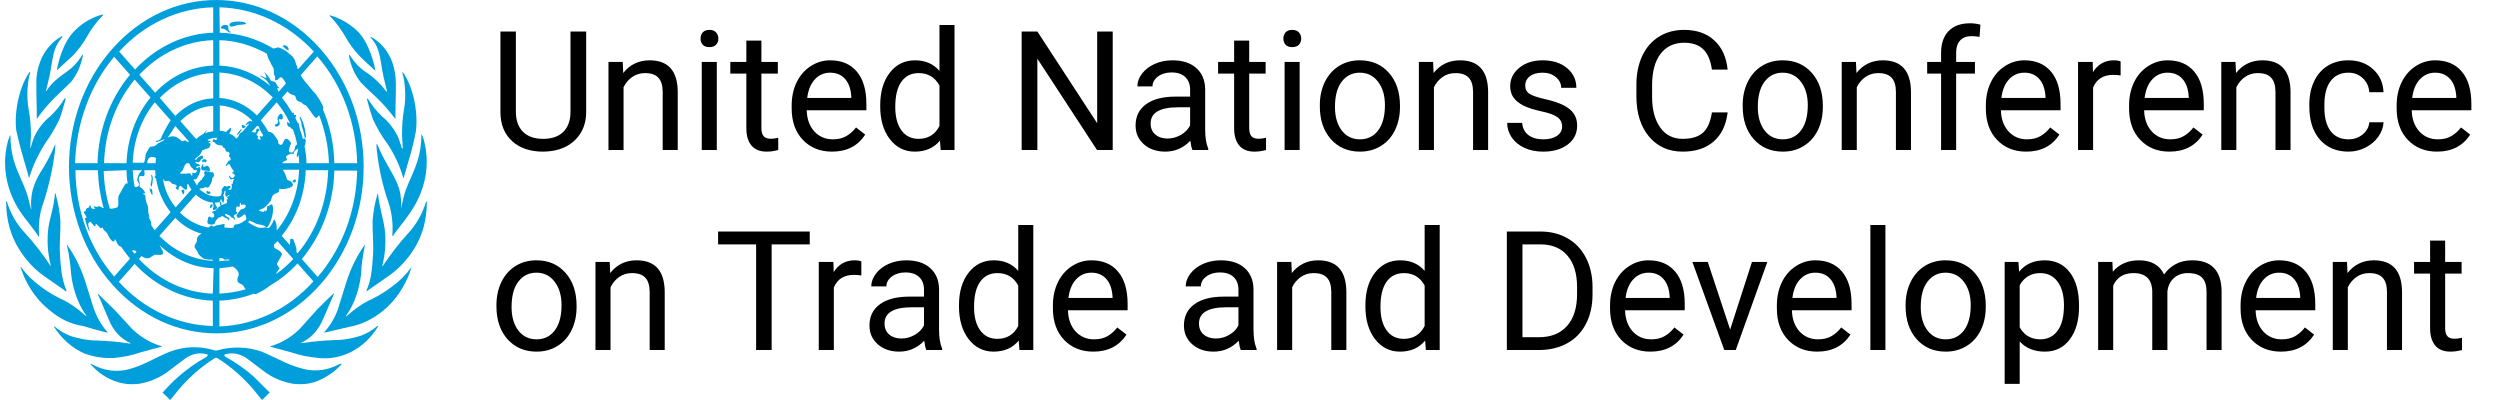 <?xml version="1.0" encoding="UTF-8"?> <svg xmlns="http://www.w3.org/2000/svg" width="150" height="24" viewBox="0 0 150 24" fill="none"> <g clip-path="url(#clip0)"> <path d="M20.361 21.846C19.688 22.214 18.945 22.319 18.202 22.135C17.691 22.004 17.227 21.82 16.763 21.584L15.741 21.111C14.859 20.796 13.907 20.769 13.002 21.032H12.909C12.003 20.743 11.051 20.769 10.169 21.111C9.821 21.242 9.496 21.426 9.147 21.584C8.683 21.82 8.196 22.03 7.708 22.162C6.988 22.345 6.222 22.24 5.549 21.873L5.456 21.82C5.433 21.82 5.433 21.82 5.433 21.846C5.874 22.372 6.454 22.739 7.058 22.923C7.476 23.055 7.917 23.081 8.335 23.028C8.985 22.923 9.612 22.66 10.146 22.24L11.121 21.505C11.492 21.242 11.934 21.137 12.351 21.242C12.584 21.268 12.398 21.4 12.375 21.426C11.794 21.741 11.237 22.135 10.726 22.582C10.378 22.871 9.751 23.553 9.751 23.553L10.216 24L10.726 23.37C11.353 22.634 12.073 22.004 12.862 21.505C12.932 21.452 13.002 21.452 13.071 21.505C13.861 22.004 14.58 22.634 15.207 23.37L15.718 24L16.182 23.553L15.207 22.582C14.696 22.135 14.139 21.741 13.559 21.426C13.512 21.4 13.35 21.268 13.582 21.242C14 21.137 14.441 21.242 14.812 21.505L15.787 22.24C16.322 22.66 16.948 22.923 17.598 23.028C18.016 23.081 18.457 23.055 18.875 22.923C19.479 22.713 20.059 22.345 20.5 21.846C20.5 21.846 20.477 21.82 20.454 21.82L20.361 21.846V21.846ZM22.636 19.561C22.335 19.824 22.01 20.008 21.661 20.139C21.174 20.297 20.64 20.402 20.129 20.402C19.456 20.428 18.806 20.48 18.132 20.585C18.086 20.585 18.063 20.585 18.086 20.559C18.666 20.297 19.131 19.771 19.386 19.141L20.036 17.644C20.036 17.618 20.036 17.618 20.036 17.591C19.99 17.618 19.34 18.248 19.038 18.563L17.947 19.771C17.459 20.244 16.879 20.585 16.252 20.769H16.229L16.205 20.796L17.459 21.137C17.993 21.321 18.55 21.426 19.108 21.479C20.524 21.636 21.893 20.901 22.683 19.587C22.683 19.561 22.66 19.561 22.636 19.561V19.561ZM24.68 16.042C24.355 16.488 23.96 16.882 23.519 17.197C23.147 17.486 22.753 17.723 22.335 17.933C21.801 18.169 21.313 18.511 20.872 18.905L20.779 18.983C20.756 18.983 20.756 18.983 20.756 18.957C20.756 18.931 21.452 18.143 21.661 16.488C21.684 15.884 21.777 15.306 21.893 14.728C21.893 14.702 21.893 14.702 21.893 14.676C21.406 15.359 21.035 16.12 20.779 16.935L20.361 18.274C20.199 18.878 19.897 19.43 19.502 19.876L19.456 19.929V19.955C19.502 19.955 19.549 19.929 19.595 19.929L20.942 19.614C21.684 19.482 22.381 19.141 22.985 18.642C23.611 18.143 24.099 17.46 24.447 16.698C24.54 16.488 24.61 16.278 24.68 16.068C24.726 16.015 24.703 16.015 24.68 16.042V16.042ZM25.562 12.102C25.353 12.811 24.981 13.468 24.494 13.993C23.936 14.597 23.426 15.28 22.961 15.963C22.961 15.989 22.915 15.963 22.938 15.937C23.124 15.227 23.17 14.466 23.078 13.704C22.985 13.074 22.753 12.391 22.683 11.629L22.66 11.603C22.66 11.629 22.636 11.655 22.636 11.682C22.497 12.181 22.404 12.68 22.358 13.205C22.335 13.835 22.427 14.65 22.381 15.28C22.335 16.015 22.288 16.777 21.986 17.434C21.986 17.46 21.986 17.46 21.986 17.486L23.379 16.514C23.96 16.094 24.447 15.569 24.842 14.938C25.353 14.124 25.608 13.179 25.608 12.181C25.608 12.154 25.608 12.102 25.608 12.076C25.585 12.076 25.562 12.102 25.562 12.102" fill="#009EDB"></path> <path d="M24.076 12.522C24.099 12.522 24.099 12.522 24.076 12.522C24.076 12.549 24.076 12.522 24.076 12.522C24.076 12.312 24.076 12.102 24.053 11.892C24.006 11.157 23.611 10.553 23.263 9.922C23.031 9.528 22.822 9.108 22.636 8.661C22.636 8.661 22.613 8.635 22.59 8.635C22.59 8.688 22.59 8.924 22.613 9.055C22.729 10.106 22.962 11.157 23.31 12.155C23.519 12.785 23.588 13.442 23.542 14.098C23.542 14.151 23.542 14.151 23.565 14.177C23.774 13.836 24.192 13.363 24.447 12.995C24.703 12.627 26.096 10.841 25.422 8.373C25.399 8.267 25.353 8.162 25.306 8.057L25.283 8.084C25.283 9.87 24.517 10.631 24.215 11.839C24.145 12.128 24.099 12.339 24.076 12.522ZM24.099 8.845L23.96 8.425L23.867 8.189C23.635 7.716 23.31 7.296 22.915 6.98C22.59 6.665 22.311 6.324 22.079 5.93C22.079 5.93 22.056 5.93 22.033 5.93H22.01C22.033 6.009 22.242 6.797 22.381 7.164C22.613 7.663 22.892 8.162 23.217 8.583L23.287 8.688C23.681 9.292 23.983 9.948 24.192 10.658C24.192 10.684 24.215 10.684 24.215 10.684L24.61 9.318C24.749 8.845 24.865 8.346 24.958 7.847C25.097 6.665 24.772 5.168 24.169 4.328C24.169 4.328 24.145 4.354 24.145 4.38L24.169 4.485L24.215 4.643C24.331 5.273 24.355 5.956 24.238 6.586C24.145 7.085 24.122 7.611 24.122 8.136C24.122 8.215 24.169 8.872 24.169 8.898C24.169 8.924 24.145 8.898 24.122 8.898L24.099 8.845ZM22.242 2.253C22.427 2.463 22.59 2.699 22.683 2.988C22.845 3.435 22.892 4.091 23.008 4.59L23.217 5.457C23.217 5.483 23.194 5.51 23.17 5.483C22.822 5.011 22.404 4.617 21.917 4.301C21.592 4.091 21.336 3.802 21.104 3.487L20.988 3.303C20.988 3.303 20.965 3.277 20.942 3.303C20.942 3.33 20.942 3.356 20.942 3.382C21.058 3.96 21.29 4.511 21.661 4.958C21.963 5.273 22.288 5.562 22.59 5.851C22.985 6.219 23.356 6.665 23.704 7.112C23.704 7.112 23.728 7.138 23.728 7.112V6.692L23.751 5.431V5.011C23.751 4.59 23.681 4.144 23.542 3.75C23.31 3.093 22.869 2.568 22.335 2.253C22.311 2.226 22.265 2.226 22.218 2.2C22.218 2.2 22.218 2.226 22.242 2.253V2.253ZM19.85 1.018C20.175 1.36 20.454 1.754 20.709 2.174C20.942 2.594 21.197 2.962 21.522 3.303C21.731 3.54 22.358 4.091 22.52 4.249C22.497 4.039 22.195 2.542 21.383 1.806C20.918 1.386 20.361 1.071 19.781 0.913C19.781 0.939 19.781 0.939 19.781 0.966L19.85 1.018V1.018ZM6.849 21.479C7.383 21.426 7.94 21.321 8.451 21.137L9.705 20.796H9.728C9.728 20.796 9.728 20.77 9.705 20.77H9.681C9.055 20.586 8.474 20.244 7.963 19.772L6.872 18.59L5.874 17.618V17.67C5.967 17.828 6.315 18.695 6.524 19.168C6.779 19.824 7.244 20.323 7.824 20.586C7.847 20.612 7.824 20.612 7.778 20.612C7.128 20.507 6.454 20.455 5.781 20.428C5.27 20.428 4.736 20.323 4.249 20.166C3.901 20.034 3.575 19.851 3.274 19.588C3.25 19.588 3.25 19.588 3.227 19.588C3.692 20.323 4.342 20.901 5.085 21.216C5.665 21.426 6.245 21.505 6.849 21.479V21.479ZM6.315 19.929C6.361 19.929 6.385 19.956 6.454 19.956V19.929L6.408 19.877C6.013 19.43 5.735 18.879 5.549 18.275L5.131 16.935C4.876 16.121 4.504 15.359 4.017 14.676C4.017 14.703 4.017 14.703 4.017 14.729C4.156 15.307 4.226 15.884 4.272 16.488C4.481 18.117 5.177 18.905 5.177 18.931C5.177 18.957 5.177 18.984 5.154 18.957L5.061 18.879C4.62 18.485 4.133 18.143 3.599 17.907C3.181 17.697 2.786 17.46 2.415 17.171C1.974 16.856 1.579 16.462 1.254 16.016H1.231C1.3 16.226 1.37 16.436 1.463 16.646C1.811 17.408 2.322 18.091 2.949 18.59C3.552 19.115 4.249 19.456 4.992 19.562C5.433 19.693 5.874 19.824 6.315 19.929V19.929ZM2.577 16.515L3.97 17.487C3.97 17.487 3.993 17.46 3.993 17.434C3.692 16.751 3.645 16.016 3.599 15.28C3.552 14.624 3.645 13.836 3.622 13.205C3.575 12.68 3.483 12.155 3.343 11.656C3.343 11.629 3.32 11.603 3.32 11.577L3.297 11.603C3.25 12.365 2.995 13.048 2.902 13.678C2.809 14.414 2.856 15.175 3.041 15.911C3.065 15.937 3.018 15.963 3.018 15.937C2.554 15.228 2.043 14.571 1.486 13.967C0.998 13.442 0.627 12.811 0.418 12.102C0.418 12.102 0.395 12.076 0.372 12.076C0.348 12.076 0.372 12.128 0.372 12.181C0.372 13.153 0.627 14.125 1.138 14.939C1.509 15.543 1.997 16.095 2.577 16.515V16.515ZM2.322 14.203C2.345 14.177 2.345 14.177 2.345 14.125C2.299 13.468 2.368 12.785 2.6 12.181C2.925 11.183 3.158 10.159 3.297 9.082C3.297 8.95 3.32 8.714 3.32 8.661C3.297 8.661 3.297 8.661 3.297 8.688C3.111 9.134 2.902 9.554 2.67 9.948C2.299 10.526 1.927 11.157 1.881 11.892C1.857 12.102 1.857 12.312 1.881 12.522C1.881 12.522 1.881 12.549 1.857 12.549C1.857 12.549 1.857 12.549 1.857 12.522L1.695 11.892C1.37 10.684 0.627 9.922 0.627 8.136L0.604 8.11C0.557 8.215 0.534 8.32 0.488 8.425C-0.186 10.894 1.184 12.68 1.463 13.048C1.741 13.415 2.113 13.862 2.322 14.203ZM1.347 9.292L1.741 10.658C1.741 10.658 1.765 10.658 1.765 10.631C1.974 9.922 2.299 9.266 2.67 8.661L2.74 8.556C3.065 8.11 3.343 7.637 3.575 7.138C3.715 6.77 3.924 5.982 3.947 5.904H3.924C3.901 5.904 3.901 5.904 3.877 5.904C3.645 6.298 3.367 6.639 3.041 6.954C2.647 7.269 2.299 7.69 2.066 8.189C2.043 8.267 1.997 8.346 1.974 8.425L1.834 8.872C1.834 8.872 1.811 8.924 1.811 8.872C1.811 8.819 1.857 8.215 1.857 8.11C1.857 7.585 1.811 7.059 1.718 6.56C1.602 5.904 1.625 5.247 1.741 4.617C1.741 4.564 1.765 4.511 1.788 4.459C1.788 4.433 1.811 4.38 1.811 4.354C1.811 4.328 1.811 4.328 1.788 4.301C1.184 5.142 0.836 6.665 0.975 7.821C1.091 8.32 1.207 8.819 1.347 9.292V9.292ZM2.182 5.457L2.206 6.718V7.112H2.229C2.554 6.639 2.925 6.219 3.32 5.825L4.249 4.932C4.62 4.485 4.852 3.934 4.968 3.356C4.968 3.33 4.968 3.303 4.968 3.277H4.945L4.829 3.461C4.62 3.776 4.342 4.065 4.04 4.275C3.483 4.669 3.111 4.958 2.786 5.457C2.763 5.483 2.74 5.483 2.763 5.431L2.972 4.564C3.088 4.065 3.134 3.408 3.297 2.962C3.39 2.699 3.552 2.437 3.738 2.226C3.738 2.2 3.738 2.2 3.738 2.174C3.692 2.174 3.668 2.2 3.622 2.226C3.041 2.568 2.624 3.119 2.391 3.75C2.252 4.144 2.159 4.564 2.182 5.011V5.457ZM3.413 4.223L4.434 3.277C4.736 2.936 5.015 2.568 5.247 2.148C5.479 1.727 5.781 1.333 6.106 0.992L6.176 0.913C6.176 0.887 6.176 0.887 6.176 0.861C5.595 1.018 5.038 1.307 4.574 1.754C3.715 2.515 3.436 4.012 3.413 4.223V4.223ZM12.746 12.365C12.816 12.26 12.653 12.181 12.607 12.365C12.56 12.549 12.676 12.496 12.746 12.365ZM14.511 7.742C14.441 7.716 14.185 8.057 14.232 8.11C14.348 8.031 14.441 7.9 14.511 7.742ZM14.557 7.69C14.603 7.716 14.766 7.611 14.743 7.585C14.72 7.558 14.511 7.453 14.511 7.506C14.511 7.611 14.534 7.663 14.557 7.69ZM17.691 10.947C17.784 10.92 17.761 10.763 17.691 10.763C17.622 10.763 17.529 10.894 17.552 10.894C17.575 10.894 17.645 10.973 17.691 10.947ZM16.554 7.453C16.484 7.453 16.461 7.532 16.53 7.585C16.6 7.611 16.646 7.585 16.693 7.558C16.739 7.532 16.786 7.479 16.786 7.401C16.786 7.322 16.693 7.217 16.739 7.164C16.786 7.112 16.855 7.191 16.902 7.164C16.948 7.138 16.971 7.085 16.971 7.033C16.971 6.98 16.948 6.823 16.855 6.823C16.763 6.823 16.67 7.033 16.67 7.033C16.646 7.085 16.646 7.164 16.67 7.217C16.693 7.322 16.67 7.453 16.554 7.453" fill="#009EDB"></path> <path d="M18.086 7.479C18.086 7.532 18.202 7.873 18.225 7.952C18.248 8.031 18.272 8.32 18.318 8.294C18.365 8.267 18.365 8.11 18.341 8.031C18.318 7.847 18.272 7.637 18.225 7.479C18.202 7.374 18.04 6.98 17.993 7.007C17.947 7.033 18.063 7.269 18.086 7.374C18.109 7.479 18.063 7.427 18.086 7.479V7.479ZM17.273 3.014C17.343 3.04 17.343 2.883 17.227 2.778C17.111 2.673 16.925 2.725 16.972 2.778C17.064 2.857 17.157 2.962 17.273 3.014ZM13.791 1.885C13.628 1.78 13.768 1.622 13.652 1.517C13.512 1.465 13.373 1.491 13.28 1.596C13.164 1.753 13.419 1.701 13.489 1.753C13.559 1.806 13.791 1.99 13.814 1.964C13.837 1.937 13.814 1.885 13.791 1.885V1.885ZM14.72 1.359C14.511 1.254 13.744 1.254 13.768 1.491C13.791 1.727 14.209 1.491 14.325 1.491C14.441 1.491 14.905 1.465 14.72 1.359V1.359ZM12.607 11.498C12.56 11.472 12.491 11.524 12.467 11.472C12.444 11.419 12.398 11.445 12.398 11.472C12.398 11.498 12.375 11.55 12.421 11.603C12.467 11.655 12.56 11.655 12.607 11.603C12.63 11.577 12.63 11.524 12.607 11.498ZM12.166 9.738C12.235 9.738 12.235 9.686 12.259 9.686C12.282 9.686 12.259 9.738 12.328 9.738C12.398 9.738 12.467 9.554 12.259 9.554C12.096 9.554 12.119 9.738 12.166 9.738ZM12.444 9.948C12.328 9.922 12.351 10.001 12.259 10.001C12.119 10.027 12.235 9.896 12.189 9.843C12.166 9.817 12.096 9.948 12.073 10.027C12.073 10.08 12.073 10.185 12.119 10.211L12.56 10.263C12.653 10.263 12.56 9.975 12.444 9.948V9.948ZM11.005 11.655C11.051 11.655 11.075 11.498 11.051 11.419C11.028 11.34 10.889 11.393 10.889 11.445C10.889 11.498 10.982 11.655 11.005 11.655ZM9.148 11.655C9.148 11.603 9.148 11.393 9.101 11.34C9.055 11.288 9.055 11.367 9.031 11.367C9.008 11.367 9.008 11.261 8.985 11.261C8.962 11.261 8.985 11.419 9.031 11.524C9.078 11.629 9.148 11.787 9.148 11.655ZM9.101 11.183C9.148 11.025 9.171 10.867 9.171 10.71C9.171 10.579 9.101 10.474 9.078 10.474C9.055 10.474 9.078 10.552 9.101 10.684C9.101 10.815 9.055 10.946 9.031 11.078C9.031 11.104 9.078 11.235 9.101 11.183Z" fill="#009EDB"></path> <path d="M6.733 17.066C10.192 20.98 15.764 20.98 19.224 17.066C22.683 13.152 22.683 6.849 19.224 2.935C15.764 -0.978 10.192 -0.978 6.733 2.935C3.274 6.849 3.274 13.179 6.733 17.066ZM4.527 10.211H5.874C5.897 10.999 6.013 11.76 6.222 12.496C6.153 12.47 6.083 12.443 6.013 12.391C5.92 12.338 5.851 12.417 5.828 12.417C5.735 12.417 5.619 12.338 5.619 12.417C5.619 12.496 5.711 12.443 5.711 12.496C5.711 12.548 5.479 12.548 5.456 12.443C5.433 12.338 5.386 12.233 5.363 12.364C5.34 12.496 5.247 12.47 5.201 12.496C5.177 12.522 5.154 12.575 5.154 12.627C5.154 12.68 5.038 12.653 5.038 12.732C5.038 12.811 5.108 12.837 5.131 12.916C5.154 12.995 5.224 13.047 5.177 13.074C5.131 13.1 5.154 13.047 5.108 13.074C5.061 13.1 5.317 13.888 5.363 13.862C5.41 13.835 5.294 13.599 5.294 13.494C5.294 13.389 5.317 13.363 5.386 13.31C5.456 13.258 5.642 13.625 5.711 13.573C5.781 13.52 5.688 13.468 5.758 13.441C5.828 13.415 6.036 13.783 6.106 13.678C6.153 13.599 6.199 13.73 6.199 13.757C6.269 13.888 6.385 13.888 6.454 14.045C6.524 14.203 6.687 14.492 6.803 14.492C6.919 14.492 6.849 14.361 6.895 14.361C6.942 14.361 6.988 14.544 7.058 14.649C7.104 14.728 7.174 14.781 7.267 14.807C7.429 15.043 7.615 15.28 7.801 15.516L6.849 16.593C5.386 14.912 4.551 12.627 4.527 10.211ZM12.212 8.031L12.119 8.083C11.98 8.162 11.864 8.241 11.771 8.346L10.819 7.269C11.376 6.717 12.073 6.376 12.793 6.35V7.873C12.63 7.899 12.467 7.926 12.305 8.004C12.351 7.899 12.444 7.794 12.444 7.794C12.444 7.794 12.282 7.899 12.212 8.031V8.031ZM11.492 10.526C11.492 10.526 11.492 10.552 11.492 10.526C11.492 10.552 11.492 10.578 11.492 10.578C11.492 10.526 11.469 10.5 11.446 10.447C11.423 10.421 11.399 10.395 11.376 10.395C11.353 10.395 11.33 10.395 11.307 10.395H11.26L11.214 10.421H10.889C10.842 10.421 10.819 10.421 10.819 10.395C10.796 10.29 10.935 10.368 11.028 10.053C11.051 10.027 11.051 9.974 11.075 9.948L11.098 9.895L11.121 9.869L11.144 9.843C11.191 9.79 11.237 9.79 11.283 9.79H11.33L11.376 9.843L11.446 10.001C11.469 10.027 11.492 10.027 11.492 10.053C11.539 10.079 11.562 10.106 11.585 10.132L11.608 10.158V10.184C11.632 10.211 11.632 10.211 11.655 10.211H11.678C11.701 10.211 11.701 10.211 11.725 10.211H11.748C11.794 10.184 11.794 10.211 11.817 10.211V10.237C11.817 10.263 11.817 10.263 11.794 10.29C11.794 10.316 11.771 10.316 11.771 10.342C11.748 10.368 11.725 10.395 11.701 10.395C11.655 10.395 11.608 10.368 11.585 10.368C11.562 10.368 11.539 10.368 11.539 10.395V10.526H11.492ZM8.985 13.047C8.915 12.916 8.892 12.732 8.892 12.575C8.892 12.417 8.846 12.259 8.776 12.128C8.753 12.023 8.73 11.918 8.73 11.813C8.73 11.629 8.59 11.681 8.59 11.629C8.59 11.576 8.706 11.629 8.706 11.576C8.706 11.524 8.567 11.314 8.451 11.261C8.335 11.209 8.381 11.13 8.381 11.051C8.381 10.972 8.381 10.894 8.335 10.841C8.312 10.736 8.335 10.552 8.451 10.552C8.497 10.552 8.567 10.605 8.637 10.552C8.706 10.5 8.66 10.342 8.66 10.211H9.31C9.31 10.316 9.333 10.447 9.333 10.552C9.287 10.578 9.264 10.631 9.287 10.657C9.31 10.683 9.333 10.71 9.356 10.683C9.473 11.445 9.774 12.154 10.239 12.732L9.287 13.809C9.217 13.73 9.148 13.625 9.078 13.52C9.078 13.494 9.078 13.468 9.078 13.441C9.078 13.258 8.962 13.152 8.915 12.995L8.985 13.047ZM8.08 11.209C8.01 10.894 7.987 10.552 7.963 10.211H8.521C8.474 10.29 8.358 10.368 8.335 10.447C8.312 10.526 8.172 10.789 8.265 10.894C8.474 11.156 8.219 11.261 8.08 11.209V11.209ZM8.196 15.096L8.08 15.227C8.033 15.175 7.963 15.096 7.917 15.043C8.01 14.991 8.103 15.017 8.196 15.096ZM9.635 8.346C9.612 8.346 9.612 8.372 9.589 8.372C9.519 8.451 9.333 8.425 9.356 8.503C9.38 8.582 9.867 8.32 9.867 8.372C9.867 8.425 9.658 8.503 9.519 8.582C9.38 8.661 9.333 8.792 9.101 8.792C8.985 8.792 8.939 8.897 8.892 8.976C8.822 9.081 8.776 9.186 8.73 9.291C8.73 9.449 8.706 9.607 8.637 9.764H7.963C8.01 8.425 8.474 7.138 9.287 6.14L10.239 7.216C10.007 7.584 9.798 7.952 9.635 8.346V8.346ZM10.517 7.558L11.353 8.503C11.33 8.503 11.307 8.503 11.26 8.503C11.167 8.503 11.167 8.425 11.098 8.425C10.958 8.451 10.935 8.503 10.912 8.477C10.819 8.372 10.703 8.293 10.564 8.214C10.401 8.162 10.239 8.162 10.099 8.241C10.076 8.241 10.076 8.267 10.053 8.267C10.216 8.031 10.378 7.794 10.517 7.558ZM9.356 9.475C9.356 9.58 9.333 9.685 9.333 9.79H8.846C8.822 9.712 8.846 9.633 8.892 9.554C8.939 9.449 9.055 9.396 9.171 9.423C9.217 9.423 9.287 9.449 9.356 9.475V9.475ZM9.774 10.71L9.821 10.789C9.867 10.841 9.914 10.894 9.96 10.867C10.007 10.841 10.123 10.867 10.146 10.867C10.216 10.894 10.262 10.946 10.308 10.999C10.355 11.077 10.448 11.025 10.517 11.077C10.587 11.13 10.657 11.182 10.564 11.235C10.471 11.288 10.657 11.393 10.68 11.393C10.703 11.393 10.726 11.34 10.726 11.261C10.726 11.235 10.773 11.13 10.842 11.156C10.912 11.182 11.121 11.471 11.191 11.366C11.26 11.261 11.214 11.13 11.237 11.077C11.237 11.051 11.26 11.025 11.283 11.025C11.353 11.156 11.399 11.261 11.492 11.366L10.54 12.443C10.146 11.97 9.867 11.366 9.774 10.71V10.71ZM10.517 6.954L9.589 5.877C10.471 4.958 11.608 4.432 12.793 4.38V5.903C11.957 5.929 11.167 6.297 10.517 6.954V6.954ZM9.31 5.562L8.358 4.485C9.565 3.198 11.144 2.462 12.793 2.41V3.933C11.492 3.986 10.239 4.564 9.31 5.562V5.562ZM9.031 5.851C8.149 6.928 7.638 8.32 7.592 9.79H6.245C6.292 7.926 6.942 6.14 8.08 4.774L9.031 5.851ZM7.592 10.211C7.592 10.5 7.615 10.762 7.662 11.051C7.638 11.051 7.638 10.972 7.569 10.999C7.499 11.025 7.244 11.524 7.128 11.734C7.035 11.918 7.174 12.312 7.035 12.443C6.895 12.496 6.756 12.522 6.617 12.522H6.594C6.361 11.787 6.245 11.025 6.222 10.263L7.592 10.211ZM12.769 19.561C10.657 19.509 8.637 18.563 7.128 16.908L8.08 15.832C9.356 17.197 11.028 17.985 12.769 18.038V19.561ZM12.769 17.617C11.121 17.565 9.542 16.829 8.335 15.543L8.497 15.359C8.521 15.385 8.567 15.411 8.614 15.438C8.706 15.49 8.822 15.516 8.939 15.49C9.031 15.464 9.217 15.28 9.333 15.28C9.449 15.28 9.635 15.332 9.751 15.254C9.867 15.175 9.681 14.912 9.612 14.781C9.589 14.755 9.589 14.728 9.565 14.702C10.471 15.569 11.632 16.068 12.816 16.094L12.769 17.617ZM12.769 15.648C11.585 15.595 10.448 15.07 9.565 14.15L10.517 13.074C10.958 13.52 11.492 13.862 12.096 14.019C11.887 14.124 11.794 14.282 11.817 14.413C11.841 14.544 11.678 14.623 11.678 14.781C11.678 14.938 11.864 15.043 11.887 15.201C11.91 15.28 12.073 15.411 12.212 15.516C12.398 15.569 12.584 15.595 12.746 15.569L12.769 15.648ZM12.723 13.546C12.653 13.494 12.607 13.599 12.514 13.651C11.864 13.546 11.283 13.231 10.796 12.758L11.748 11.681C12.05 11.944 12.398 12.128 12.769 12.154C12.769 12.207 12.816 12.259 12.816 12.364C12.816 12.47 12.746 12.522 12.769 12.575C12.793 12.627 13.002 12.575 13.025 12.496C13.048 12.417 12.955 12.364 12.932 12.286C12.909 12.233 12.909 12.207 12.885 12.154H12.955C13.025 12.154 13.094 12.154 13.164 12.128C13.187 12.128 13.21 12.102 13.21 12.075C13.21 12.049 13.234 12.023 13.234 11.997C13.234 11.97 13.257 11.97 13.257 11.944L13.28 11.97C13.303 12.023 13.35 12.181 13.396 12.154C13.443 12.128 13.466 11.892 13.443 11.839C13.396 11.76 13.396 11.681 13.443 11.603C13.443 11.576 13.466 11.419 13.512 11.445C13.559 11.471 13.512 11.603 13.512 11.655C13.512 11.734 13.559 11.839 13.628 11.787C13.675 11.76 13.721 11.681 13.768 11.708C13.814 11.734 13.652 11.787 13.628 11.839C13.605 11.892 13.698 11.918 13.675 11.944C13.652 11.97 13.628 11.944 13.605 11.97C13.582 11.997 13.652 12.154 13.605 12.181C13.559 12.207 13.396 12.259 13.35 12.286C13.303 12.312 13.257 12.259 13.28 12.233C13.303 12.207 13.28 12.102 13.234 12.102C13.187 12.102 13.187 12.128 13.187 12.181C13.187 12.233 13.234 12.312 13.234 12.338C13.234 12.364 13.164 12.391 13.118 12.417C13.071 12.496 13.002 12.575 12.932 12.627C12.862 12.68 12.723 12.68 12.723 12.732C12.723 12.785 12.793 12.785 12.816 12.811C12.862 12.89 12.885 12.995 12.793 13.047C12.7 13.1 12.584 12.969 12.537 12.995C12.491 13.021 12.467 13.152 12.444 13.31C12.421 13.468 12.7 13.52 12.839 13.441C12.932 13.389 12.909 13.231 13.002 13.179C13.094 13.126 13.071 13.021 13.164 13.047C13.257 13.074 13.234 12.969 13.326 12.969C13.419 12.969 13.419 13.047 13.536 13.074C13.721 13.126 13.721 13.284 13.744 13.205C13.768 13.126 13.791 13.074 13.652 13.021C13.512 12.969 13.443 12.785 13.559 12.837C13.698 12.916 13.814 12.916 13.837 12.995C13.861 13.074 14 13.047 14.023 13.126C14.046 13.258 14.139 13.126 14.069 13.047C14 12.969 14.023 12.942 14.069 12.89C14.116 12.837 14.139 12.916 14.209 12.811C14.278 12.706 14.185 12.732 14.162 12.68C14.139 12.627 14.162 12.338 14.255 12.391C14.348 12.443 14.441 12.364 14.395 12.338C14.348 12.312 14.418 12.154 14.441 12.154C14.464 12.154 14.441 12.259 14.464 12.286C14.487 12.312 14.72 12.207 14.743 12.338C14.766 12.47 14.58 12.548 14.534 12.548C14.441 12.548 14.371 12.653 14.302 12.758C14.232 12.864 14.162 12.89 14.209 12.995C14.255 13.1 14.348 13.074 14.441 13.021C14.534 12.969 14.603 12.89 14.65 12.864C14.743 12.811 14.812 13.126 14.766 13.179C14.72 13.231 14.627 13.258 14.58 13.31C14.441 13.389 14.302 13.468 14.139 13.468C14.046 13.494 14.046 13.52 14.023 13.625C14 13.73 13.582 13.651 13.489 13.651C13.396 13.651 13.559 13.415 13.419 13.441C13.28 13.468 13.141 13.494 13.002 13.52C12.978 13.52 12.839 13.651 12.723 13.546V13.546ZM13.953 15.989C14.069 16.042 14.185 16.147 14.255 16.252C14.325 16.383 14.348 16.436 14.302 16.567C14.185 16.803 14.232 16.961 14.464 17.04C14.603 17.092 14.65 17.25 14.743 17.355C14.232 17.512 13.698 17.591 13.164 17.617V16.094C13.419 16.068 13.698 16.042 13.953 15.989V15.989ZM13.164 15.674V15.49C13.466 15.438 13.396 15.648 13.605 15.569C13.675 15.543 13.744 15.569 13.791 15.621C13.582 15.621 13.373 15.648 13.164 15.674V15.674ZM13.164 19.587V18.038C13.861 18.012 14.557 17.88 15.23 17.617C15.254 17.644 15.277 17.644 15.3 17.644C15.393 17.644 15.486 17.591 15.555 17.539C15.787 17.434 15.996 17.302 16.182 17.145C16.786 16.803 17.366 16.331 17.854 15.805L18.806 16.882C17.297 18.563 15.277 19.509 13.164 19.587V19.587ZM16.925 5.851L17.25 5.483C17.343 5.588 17.436 5.667 17.575 5.693C17.691 5.719 17.738 5.772 17.761 5.903C17.784 6.034 17.9 6.087 18.016 6.113C18.132 6.14 18.202 6.297 18.295 6.297C18.388 6.297 18.69 6.77 18.806 6.928C18.875 7.006 18.968 7.138 19.038 7.033C19.108 6.928 19.108 6.954 19.154 6.928C19.502 7.821 19.711 8.819 19.734 9.79H18.388C18.388 9.449 18.341 9.108 18.272 8.766C18.318 8.661 18.341 8.556 18.341 8.425C18.341 8.32 18.248 8.267 18.179 8.346C18.132 8.136 18.063 7.952 17.993 7.768C17.97 7.663 17.947 7.532 17.923 7.427C17.923 7.4 17.877 7.374 17.831 7.321C17.784 7.216 17.761 7.138 17.715 7.059C17.784 7.006 17.807 6.875 17.715 6.901C17.575 6.928 17.668 6.822 17.622 6.77C17.575 6.717 17.575 6.77 17.552 6.796C17.366 6.481 17.18 6.192 16.948 5.903C16.948 5.903 16.948 5.903 16.948 5.877C16.902 5.877 16.902 5.851 16.925 5.851V5.851ZM17.738 14.755C17.691 14.649 17.668 14.518 17.622 14.413C17.598 14.308 17.413 14.308 17.413 14.361C17.413 14.466 17.413 14.571 17.389 14.676V14.702L16.902 14.15C17.784 13.074 18.295 11.681 18.341 10.211H19.688C19.642 12.075 18.991 13.862 17.854 15.201L17.784 15.122C17.807 15.017 17.784 14.886 17.738 14.755V14.755ZM16.623 15.805C16.693 15.674 16.832 15.438 16.902 15.306C16.971 15.175 16.716 14.991 16.577 14.938C16.438 14.886 16.438 14.807 16.438 14.676C16.507 14.623 16.577 14.544 16.646 14.466L17.598 15.543C17.273 15.884 16.948 16.173 16.577 16.436C16.554 16.383 16.716 16.199 16.763 16.12C16.809 16.042 16.577 15.937 16.623 15.805ZM17.204 9.528C17.088 9.344 17.25 9.318 17.413 9.239C17.506 9.186 17.622 9.265 17.622 9.213C17.622 9.16 17.668 9.055 17.715 9.029C17.761 9.002 17.831 8.95 17.854 8.897C17.854 8.95 17.877 9.002 17.877 9.055C17.831 9.16 17.807 9.239 17.807 9.344C17.807 9.423 17.807 9.528 17.877 9.344C17.877 9.318 17.9 9.318 17.9 9.291C17.947 9.475 17.947 9.633 17.947 9.79H16.948C16.948 9.79 16.948 9.79 16.948 9.764C17.018 9.633 17.273 9.659 17.204 9.528V9.528ZM17.389 7.374C17.389 7.374 17.389 7.4 17.366 7.4C17.343 7.427 17.227 7.216 17.227 7.374C17.227 7.532 17.273 7.584 17.366 7.61C17.459 7.637 17.413 7.689 17.482 7.715C17.506 7.715 17.552 7.742 17.575 7.768C17.691 8.057 17.761 8.346 17.831 8.661C17.784 8.687 17.761 8.714 17.738 8.74C17.691 8.792 17.715 8.897 17.668 8.976C17.598 9.108 17.575 9.186 17.389 9.134C17.273 9.081 17.366 8.924 17.389 8.792C17.413 8.661 17.459 8.687 17.459 8.608C17.459 8.53 17.227 8.241 17.111 8.346C16.995 8.451 17.018 8.556 16.925 8.661C16.879 8.714 16.832 8.714 16.763 8.661C16.693 8.608 16.67 8.556 16.693 8.503C16.716 8.451 16.53 8.214 16.461 8.109C16.368 7.978 16.229 7.899 16.089 7.899C15.973 7.663 15.811 7.427 15.648 7.216L16.6 6.14C16.925 6.534 17.18 6.928 17.389 7.374V7.374ZM15.787 8.109L15.741 8.188C15.718 8.241 15.602 8.136 15.579 8.162C15.555 8.188 15.741 8.451 15.555 8.372C15.37 8.293 15.486 8.293 15.486 8.214C15.486 8.136 15.323 8.083 15.416 8.031C15.509 7.978 15.416 7.899 15.509 7.873C15.602 7.847 15.579 7.742 15.463 7.715C15.346 7.689 15.37 8.004 15.3 7.952C15.23 7.926 15.161 7.926 15.091 7.926L15.416 7.558C15.463 7.584 15.486 7.584 15.532 7.584C15.579 7.794 15.695 7.952 15.787 8.109V8.109ZM15.416 13.441C15.555 13.468 15.718 13.494 15.857 13.546C15.95 13.599 16.02 13.704 16.089 13.573C16.229 13.336 16.322 13.074 16.368 12.785C16.414 12.391 16.345 12.259 16.298 12.259C16.252 12.259 16.159 12.364 16.066 12.364C16.02 12.364 16.02 12.47 16.02 12.548C16.02 12.627 15.927 12.706 15.904 12.653C15.88 12.601 15.834 12.627 15.857 12.68C15.88 12.732 15.671 12.706 15.579 12.653C15.439 12.575 15.741 12.575 15.88 12.443C15.996 12.338 16.113 12.207 16.229 12.075C16.298 11.944 16.298 11.787 16.414 11.681C16.53 11.576 16.716 11.603 16.739 11.445C16.763 11.288 16.786 11.314 16.855 11.34C16.925 11.366 17.575 11.314 17.575 11.077C17.575 10.972 17.436 10.841 17.297 10.815C17.204 10.815 17.18 10.605 17.134 10.5C17.088 10.395 17.041 10.29 16.971 10.184H17.947C17.9 11.524 17.436 12.811 16.623 13.809L16.6 13.783V13.678C16.623 13.468 16.484 13.126 16.438 13.179C16.391 13.231 16.438 13.231 16.298 13.468C16.252 13.546 16.182 13.678 16.089 13.678C15.996 13.678 15.996 13.625 15.857 13.651C15.741 13.678 15.602 13.678 15.486 13.651C15.277 13.573 15.068 13.468 14.859 13.31C14.882 13.284 14.952 13.336 14.952 13.258C14.952 13.179 15.323 13.415 15.416 13.441V13.441ZM19.061 16.619L18.109 15.543C19.316 14.098 20.013 12.207 20.059 10.237H21.429C21.383 12.627 20.547 14.886 19.061 16.619ZM21.429 9.79H20.059C20.036 8.661 19.804 7.558 19.363 6.534L19.386 6.507C19.479 6.402 18.945 5.614 18.852 5.535C18.759 5.457 18.666 5.325 18.55 5.194C18.365 4.984 18.179 4.747 18.04 4.511L19.038 3.382C20.547 5.115 21.383 7.4 21.429 9.79ZM13.164 0.44C15.277 0.492 17.297 1.438 18.829 3.093L17.9 4.143C17.854 4.117 17.807 4.091 17.831 4.038C17.877 3.96 17.761 3.96 17.738 3.749C17.691 3.539 17.552 3.355 17.389 3.25C17.273 3.172 17.204 3.066 17.088 3.014C16.971 2.961 16.739 2.804 16.623 2.856C16.554 2.883 16.461 2.909 16.391 2.909C15.393 2.305 14.302 1.99 13.187 1.963L13.164 0.44ZM13.164 2.41C14.162 2.436 15.114 2.725 16.02 3.224C16.043 3.382 16.113 3.566 16.205 3.697C16.252 3.828 16.322 3.933 16.391 4.065C16.461 4.143 16.414 4.301 16.438 4.432C16.438 4.485 16.484 4.537 16.507 4.59C16.507 4.669 16.507 4.721 16.507 4.8C16.507 4.826 16.6 4.826 16.67 4.774C16.739 4.721 16.786 4.616 16.879 4.642C16.971 4.669 17.088 4.879 17.157 5.01L16.716 5.509C16.67 5.404 16.623 5.273 16.646 5.273C16.67 5.273 16.716 5.299 16.739 5.299C16.832 5.299 16.67 5.22 16.67 5.194C16.6 5.115 16.6 5.01 16.507 4.931C16.414 4.853 16.275 4.905 16.229 4.8C16.136 4.616 16.02 4.459 15.857 4.327C15.834 4.327 16.043 4.616 15.973 4.669C15.904 4.721 15.648 4.485 15.625 4.537C15.602 4.59 15.904 4.721 15.996 4.826C16.043 4.879 16.136 5.036 16.229 5.168C15.346 4.406 14.278 3.986 13.164 3.933V2.41ZM13.164 4.353C14.348 4.406 15.486 4.931 16.368 5.851L15.416 6.928C14.789 6.297 14 5.929 13.164 5.877V4.353ZM13.164 6.323C13.907 6.376 14.603 6.691 15.137 7.243L15.091 7.295L15.045 7.269C14.928 7.216 14.696 7.479 14.743 7.505C14.789 7.532 14.882 7.4 14.928 7.427H14.952L14.557 7.899C14.441 7.952 14.325 8.057 14.325 8.136C14.325 8.136 14.325 8.136 14.325 8.162L14.185 8.32L14.116 8.241C14 8.136 13.884 8.057 13.744 8.004C13.814 7.952 13.837 7.873 13.861 7.768C13.861 7.61 13.814 7.663 13.744 7.742C13.675 7.821 13.605 7.847 13.559 7.926C13.443 7.873 13.303 7.847 13.187 7.847V6.323H13.164ZM13.002 8.267C13.025 8.32 13.002 8.372 12.978 8.398C12.932 8.451 12.793 8.267 12.769 8.425C12.723 8.582 12.862 8.503 12.862 8.53C12.932 8.635 13.025 8.687 13.141 8.714C13.234 8.714 13.373 8.714 13.373 8.819C13.373 8.871 13.489 8.871 13.512 8.924C13.512 9.002 13.582 9.134 13.628 9.108C13.675 9.081 13.744 9.134 13.768 9.186C13.791 9.239 13.768 9.265 13.744 9.318C13.675 9.396 13.814 9.37 13.837 9.528C13.861 9.685 13.721 9.58 13.698 9.685C13.652 9.764 13.605 9.817 13.559 9.895C13.536 9.922 13.582 9.974 13.605 9.948C13.628 9.922 13.675 9.843 13.744 9.843C13.814 9.843 13.884 10.132 13.953 10.158C14.023 10.184 14 10.29 14.023 10.316C14.046 10.342 13.907 10.316 13.93 10.368C13.953 10.421 14.093 10.447 14.093 10.526C14.069 10.605 14.023 10.683 13.93 10.683C13.861 10.683 13.744 10.5 13.744 10.552C13.744 10.605 13.791 10.762 13.861 10.762C13.93 10.762 14.093 10.683 14.023 10.789C13.953 10.894 13.977 11.051 13.93 11.051C13.884 11.051 13.861 11.051 13.907 11.13C13.93 11.209 13.907 11.288 13.861 11.366C13.814 11.419 13.698 11.366 13.698 11.34C13.698 11.314 13.837 11.314 13.837 11.235C13.837 11.156 13.768 11.13 13.628 11.182C13.559 11.209 13.536 11.156 13.489 11.156C13.443 11.156 13.303 11.34 13.303 11.366C13.303 11.393 13.303 11.445 13.303 11.498C13.303 11.603 13.28 11.681 13.234 11.76C13.141 11.787 13.071 11.787 12.978 11.787C12.607 11.787 12.235 11.603 11.957 11.34C12.003 11.314 12.073 11.288 12.143 11.288C12.212 11.314 12.235 11.261 12.282 11.235C12.328 11.209 12.444 11.288 12.514 11.235C12.584 11.182 12.746 10.841 12.723 10.762C12.7 10.683 12.885 10.552 12.862 10.526C12.839 10.5 12.816 10.552 12.816 10.526C12.816 10.5 12.862 10.5 12.816 10.395C12.769 10.29 12.7 10.342 12.653 10.342C12.584 10.29 12.467 10.263 12.444 10.29C12.421 10.316 12.351 10.237 12.328 10.263C12.305 10.263 12.258 10.29 12.258 10.342C12.235 10.395 12.282 10.447 12.282 10.5C12.258 10.605 12.119 10.683 12.119 10.762C12.119 10.841 12.05 10.789 12.026 10.815C12.003 10.841 12.026 10.894 11.98 10.894C11.934 10.894 11.864 11.025 11.817 11.13C11.748 11.025 11.678 10.894 11.608 10.789C11.655 10.762 11.701 10.736 11.725 10.762C11.794 10.815 12.073 10.263 12.026 10.106C11.98 9.948 11.91 10.053 11.841 10.079C11.771 10.106 11.771 10.027 11.794 10.001C11.817 9.974 12.119 9.974 11.957 9.869C11.887 9.817 11.701 9.817 11.725 9.738C11.748 9.659 11.841 9.738 11.864 9.738C11.98 9.79 12.05 9.528 12.119 9.528C12.235 9.528 12.189 9.265 12.073 9.344C11.957 9.423 11.91 9.396 11.864 9.475C11.817 9.554 11.701 9.659 11.701 9.554C11.701 9.502 11.957 9.344 12.003 9.265C12.05 9.213 12.096 9.134 12.119 9.055C12.143 8.976 12.467 8.924 12.537 8.871C12.584 8.819 12.63 8.74 12.63 8.661C12.63 8.582 12.537 8.608 12.514 8.556C12.491 8.503 12.63 8.556 12.63 8.477C12.63 8.398 12.514 8.477 12.467 8.425C12.467 8.398 12.467 8.398 12.491 8.372C12.7 8.293 12.839 8.267 13.002 8.267H13.048H13.002ZM12.793 0.44V1.963C11.051 2.016 9.38 2.804 8.103 4.17L7.151 3.093C8.66 1.438 10.68 0.492 12.793 0.44ZM6.849 3.408L7.801 4.485C6.594 5.929 5.897 7.821 5.851 9.79H4.504C4.574 7.4 5.41 5.115 6.849 3.408Z" fill="#009EDB"></path> </g> <path d="M35.171 1.891V6.725C35.168 7.395 34.956 7.944 34.537 8.37C34.12 8.797 33.553 9.036 32.837 9.088L32.588 9.098C31.81 9.098 31.19 8.888 30.728 8.468C30.266 8.048 30.031 7.47 30.025 6.734V1.891H30.953V6.705C30.953 7.219 31.094 7.62 31.377 7.906C31.661 8.189 32.064 8.331 32.588 8.331C33.119 8.331 33.524 8.189 33.804 7.906C34.087 7.623 34.229 7.224 34.229 6.71V1.891H35.171ZM37.364 3.717L37.393 4.381C37.797 3.873 38.324 3.619 38.975 3.619C40.092 3.619 40.655 4.249 40.664 5.509V9H39.761V5.504C39.758 5.123 39.67 4.841 39.498 4.659C39.328 4.477 39.063 4.386 38.702 4.386C38.409 4.386 38.151 4.464 37.93 4.62C37.709 4.776 37.536 4.981 37.413 5.235V9H36.509V3.717H37.364ZM43.008 9H42.105V3.717H43.008V9ZM42.032 2.315C42.032 2.169 42.076 2.045 42.163 1.944C42.255 1.843 42.388 1.793 42.564 1.793C42.74 1.793 42.873 1.843 42.964 1.944C43.055 2.045 43.101 2.169 43.101 2.315C43.101 2.462 43.055 2.584 42.964 2.682C42.873 2.779 42.74 2.828 42.564 2.828C42.388 2.828 42.255 2.779 42.163 2.682C42.076 2.584 42.032 2.462 42.032 2.315ZM45.684 2.438V3.717H46.67V4.415H45.684V7.691C45.684 7.903 45.728 8.062 45.816 8.17C45.904 8.274 46.053 8.326 46.265 8.326C46.369 8.326 46.513 8.307 46.695 8.268V9C46.457 9.065 46.226 9.098 46.001 9.098C45.598 9.098 45.293 8.976 45.088 8.731C44.883 8.487 44.781 8.141 44.781 7.691V4.415H43.819V3.717H44.781V2.438H45.684ZM49.922 9.098C49.206 9.098 48.623 8.863 48.174 8.395C47.725 7.923 47.5 7.293 47.5 6.505V6.339C47.5 5.815 47.6 5.348 47.798 4.938C48 4.524 48.28 4.202 48.638 3.971C48.999 3.736 49.39 3.619 49.81 3.619C50.497 3.619 51.031 3.845 51.412 4.298C51.792 4.75 51.983 5.398 51.983 6.241V6.617H48.404C48.417 7.138 48.568 7.56 48.858 7.882C49.151 8.201 49.522 8.36 49.971 8.36C50.29 8.36 50.56 8.295 50.782 8.165C51.003 8.035 51.197 7.862 51.363 7.647L51.914 8.077C51.472 8.757 50.808 9.098 49.922 9.098ZM49.81 4.361C49.445 4.361 49.139 4.495 48.892 4.762C48.645 5.025 48.492 5.396 48.433 5.875H51.08V5.807C51.053 5.348 50.93 4.993 50.708 4.742C50.487 4.488 50.188 4.361 49.81 4.361ZM52.813 6.314C52.813 5.504 53.005 4.853 53.389 4.361C53.773 3.867 54.276 3.619 54.898 3.619C55.516 3.619 56.006 3.831 56.368 4.254V1.5H57.271V9H56.441L56.397 8.434C56.036 8.876 55.533 9.098 54.888 9.098C54.276 9.098 53.776 8.847 53.389 8.346C53.005 7.844 52.813 7.19 52.813 6.383V6.314ZM53.716 6.417C53.716 7.016 53.84 7.485 54.087 7.823C54.335 8.162 54.676 8.331 55.113 8.331C55.686 8.331 56.104 8.074 56.368 7.56V5.133C56.097 4.635 55.682 4.386 55.123 4.386C54.68 4.386 54.335 4.557 54.087 4.898C53.84 5.24 53.716 5.746 53.716 6.417ZM66.763 9H65.821L62.242 3.521V9H61.299V1.891H62.242L65.831 7.394V1.891H66.763V9ZM71.548 9C71.496 8.896 71.454 8.71 71.421 8.443C71.001 8.88 70.5 9.098 69.917 9.098C69.397 9.098 68.969 8.951 68.633 8.658C68.301 8.362 68.135 7.988 68.135 7.535C68.135 6.985 68.344 6.559 68.76 6.256C69.18 5.95 69.769 5.797 70.528 5.797H71.407V5.382C71.407 5.066 71.312 4.815 71.124 4.63C70.935 4.441 70.656 4.347 70.288 4.347C69.966 4.347 69.696 4.428 69.478 4.591C69.26 4.754 69.151 4.951 69.151 5.182H68.243C68.243 4.918 68.335 4.664 68.521 4.42C68.71 4.173 68.964 3.977 69.283 3.834C69.605 3.691 69.958 3.619 70.342 3.619C70.951 3.619 71.428 3.772 71.773 4.078C72.118 4.381 72.297 4.799 72.31 5.333V7.765C72.31 8.25 72.372 8.635 72.496 8.922V9H71.548ZM70.049 8.312C70.332 8.312 70.601 8.238 70.855 8.092C71.109 7.945 71.293 7.755 71.407 7.521V6.437H70.699C69.592 6.437 69.038 6.76 69.038 7.408C69.038 7.691 69.133 7.913 69.322 8.072C69.51 8.232 69.753 8.312 70.049 8.312ZM74.952 2.438V3.717H75.938V4.415H74.952V7.691C74.952 7.903 74.996 8.062 75.083 8.17C75.171 8.274 75.321 8.326 75.533 8.326C75.637 8.326 75.78 8.307 75.962 8.268V9C75.725 9.065 75.494 9.098 75.269 9.098C74.865 9.098 74.561 8.976 74.356 8.731C74.151 8.487 74.048 8.141 74.048 7.691V4.415H73.086V3.717H74.048V2.438H74.952ZM77.979 9H77.076V3.717H77.979V9ZM77.002 2.315C77.002 2.169 77.046 2.045 77.134 1.944C77.225 1.843 77.359 1.793 77.535 1.793C77.71 1.793 77.844 1.843 77.935 1.944C78.026 2.045 78.072 2.169 78.072 2.315C78.072 2.462 78.026 2.584 77.935 2.682C77.844 2.779 77.71 2.828 77.535 2.828C77.359 2.828 77.225 2.779 77.134 2.682C77.046 2.584 77.002 2.462 77.002 2.315ZM79.19 6.31C79.19 5.792 79.291 5.327 79.493 4.913C79.698 4.5 79.981 4.181 80.342 3.956C80.707 3.731 81.122 3.619 81.587 3.619C82.307 3.619 82.888 3.868 83.331 4.366C83.776 4.864 83.999 5.527 83.999 6.354V6.417C83.999 6.931 83.9 7.394 83.702 7.804C83.506 8.211 83.225 8.528 82.857 8.756C82.492 8.984 82.072 9.098 81.597 9.098C80.881 9.098 80.3 8.849 79.854 8.351C79.411 7.853 79.19 7.193 79.19 6.373V6.31ZM80.098 6.417C80.098 7.003 80.233 7.473 80.503 7.828C80.777 8.183 81.141 8.36 81.597 8.36C82.056 8.36 82.421 8.181 82.691 7.823C82.961 7.462 83.096 6.957 83.096 6.31C83.096 5.73 82.958 5.261 82.681 4.903C82.408 4.542 82.043 4.361 81.587 4.361C81.141 4.361 80.782 4.539 80.508 4.894C80.235 5.248 80.098 5.756 80.098 6.417ZM85.987 3.717L86.016 4.381C86.42 3.873 86.947 3.619 87.598 3.619C88.715 3.619 89.278 4.249 89.287 5.509V9H88.384V5.504C88.381 5.123 88.293 4.841 88.121 4.659C87.951 4.477 87.686 4.386 87.325 4.386C87.032 4.386 86.775 4.464 86.553 4.62C86.332 4.776 86.159 4.981 86.036 5.235V9H85.132V3.717H85.987ZM93.726 7.599C93.726 7.354 93.633 7.166 93.448 7.032C93.265 6.896 92.945 6.778 92.486 6.681C92.03 6.583 91.667 6.466 91.397 6.329C91.13 6.192 90.931 6.03 90.801 5.841C90.674 5.652 90.611 5.427 90.611 5.167C90.611 4.734 90.793 4.368 91.158 4.068C91.525 3.769 91.994 3.619 92.564 3.619C93.163 3.619 93.648 3.774 94.019 4.083C94.393 4.392 94.581 4.788 94.581 5.27H93.672C93.672 5.022 93.567 4.809 93.355 4.63C93.147 4.451 92.883 4.361 92.564 4.361C92.235 4.361 91.978 4.433 91.792 4.576C91.607 4.719 91.514 4.907 91.514 5.138C91.514 5.356 91.6 5.52 91.773 5.631C91.945 5.742 92.256 5.847 92.706 5.948C93.158 6.049 93.524 6.17 93.804 6.31C94.084 6.45 94.291 6.619 94.424 6.817C94.561 7.013 94.629 7.252 94.629 7.535C94.629 8.007 94.441 8.386 94.063 8.673C93.685 8.956 93.195 9.098 92.593 9.098C92.17 9.098 91.796 9.023 91.47 8.873C91.145 8.723 90.889 8.515 90.704 8.248C90.521 7.978 90.43 7.687 90.43 7.374H91.333C91.35 7.677 91.47 7.918 91.695 8.097C91.923 8.272 92.222 8.36 92.593 8.36C92.935 8.36 93.208 8.292 93.413 8.155C93.622 8.015 93.726 7.83 93.726 7.599ZM103.658 6.744C103.57 7.496 103.291 8.077 102.823 8.487C102.357 8.894 101.737 9.098 100.962 9.098C100.122 9.098 99.449 8.797 98.941 8.194C98.436 7.592 98.184 6.786 98.184 5.777V5.094C98.184 4.433 98.301 3.852 98.536 3.351C98.773 2.849 99.109 2.465 99.541 2.198C99.974 1.928 100.476 1.793 101.045 1.793C101.801 1.793 102.406 2.005 102.862 2.428C103.317 2.848 103.583 3.43 103.658 4.176H102.715C102.634 3.609 102.456 3.199 102.183 2.945C101.913 2.691 101.534 2.564 101.045 2.564C100.446 2.564 99.976 2.786 99.634 3.229C99.296 3.671 99.126 4.301 99.126 5.118V5.807C99.126 6.578 99.287 7.192 99.61 7.647C99.932 8.103 100.383 8.331 100.962 8.331C101.483 8.331 101.882 8.214 102.159 7.979C102.439 7.742 102.624 7.33 102.715 6.744H103.658ZM104.561 6.31C104.561 5.792 104.662 5.327 104.864 4.913C105.069 4.5 105.352 4.181 105.713 3.956C106.078 3.731 106.493 3.619 106.958 3.619C107.678 3.619 108.259 3.868 108.702 4.366C109.148 4.864 109.371 5.527 109.371 6.354V6.417C109.371 6.931 109.271 7.394 109.073 7.804C108.877 8.211 108.596 8.528 108.228 8.756C107.863 8.984 107.443 9.098 106.968 9.098C106.252 9.098 105.671 8.849 105.225 8.351C104.782 7.853 104.561 7.193 104.561 6.373V6.31ZM105.469 6.417C105.469 7.003 105.604 7.473 105.874 7.828C106.148 8.183 106.512 8.36 106.968 8.36C107.427 8.36 107.792 8.181 108.062 7.823C108.332 7.462 108.467 6.957 108.467 6.31C108.467 5.73 108.329 5.261 108.052 4.903C107.779 4.542 107.414 4.361 106.958 4.361C106.512 4.361 106.153 4.539 105.879 4.894C105.606 5.248 105.469 5.756 105.469 6.417ZM111.358 3.717L111.387 4.381C111.791 3.873 112.318 3.619 112.969 3.619C114.086 3.619 114.649 4.249 114.659 5.509V9H113.755V5.504C113.752 5.123 113.664 4.841 113.492 4.659C113.322 4.477 113.057 4.386 112.696 4.386C112.403 4.386 112.146 4.464 111.924 4.62C111.703 4.776 111.53 4.981 111.407 5.235V9H110.503V3.717H111.358ZM116.465 9V4.415H115.63V3.717H116.465V3.175C116.465 2.608 116.617 2.171 116.919 1.861C117.222 1.552 117.65 1.397 118.204 1.397C118.412 1.397 118.619 1.425 118.824 1.48L118.775 2.213C118.622 2.184 118.459 2.169 118.287 2.169C117.994 2.169 117.767 2.255 117.608 2.428C117.448 2.597 117.369 2.841 117.369 3.16V3.717H118.497V4.415H117.369V9H116.465ZM121.573 9.098C120.857 9.098 120.274 8.863 119.825 8.395C119.375 7.923 119.151 7.293 119.151 6.505V6.339C119.151 5.815 119.25 5.348 119.449 4.938C119.65 4.524 119.93 4.202 120.289 3.971C120.65 3.736 121.04 3.619 121.46 3.619C122.147 3.619 122.681 3.845 123.062 4.298C123.443 4.75 123.633 5.398 123.633 6.241V6.617H120.054C120.067 7.138 120.219 7.56 120.508 7.882C120.801 8.201 121.172 8.36 121.622 8.36C121.941 8.36 122.211 8.295 122.432 8.165C122.653 8.035 122.847 7.862 123.013 7.647L123.565 8.077C123.122 8.757 122.458 9.098 121.573 9.098ZM121.46 4.361C121.096 4.361 120.79 4.495 120.542 4.762C120.295 5.025 120.142 5.396 120.083 5.875H122.73V5.807C122.704 5.348 122.58 4.993 122.359 4.742C122.137 4.488 121.838 4.361 121.46 4.361ZM127.237 4.527C127.1 4.505 126.952 4.493 126.792 4.493C126.2 4.493 125.798 4.745 125.586 5.25V9H124.683V3.717H125.562L125.577 4.327C125.873 3.855 126.293 3.619 126.836 3.619C127.012 3.619 127.146 3.642 127.237 3.688V4.527ZM130.166 9.098C129.45 9.098 128.868 8.863 128.418 8.395C127.969 7.923 127.745 7.293 127.745 6.505V6.339C127.745 5.815 127.844 5.348 128.042 4.938C128.244 4.524 128.524 4.202 128.882 3.971C129.244 3.736 129.634 3.619 130.054 3.619C130.741 3.619 131.275 3.845 131.656 4.298C132.037 4.75 132.227 5.398 132.227 6.241V6.617H128.648C128.661 7.138 128.812 7.56 129.102 7.882C129.395 8.201 129.766 8.36 130.215 8.36C130.534 8.36 130.804 8.295 131.026 8.165C131.247 8.035 131.441 7.862 131.607 7.647L132.159 8.077C131.716 8.757 131.052 9.098 130.166 9.098ZM130.054 4.361C129.69 4.361 129.384 4.495 129.136 4.762C128.889 5.025 128.736 5.396 128.677 5.875H131.324V5.807C131.298 5.348 131.174 4.993 130.953 4.742C130.731 4.488 130.432 4.361 130.054 4.361ZM134.131 3.717L134.161 4.381C134.564 3.873 135.092 3.619 135.743 3.619C136.859 3.619 137.422 4.249 137.432 5.509V9H136.529V5.504C136.525 5.123 136.438 4.841 136.265 4.659C136.096 4.477 135.831 4.386 135.469 4.386C135.176 4.386 134.919 4.464 134.698 4.62C134.476 4.776 134.304 4.981 134.18 5.235V9H133.277V3.717H134.131ZM140.914 8.36C141.236 8.36 141.517 8.263 141.758 8.067C141.999 7.872 142.133 7.628 142.159 7.335H143.013C142.997 7.638 142.893 7.926 142.701 8.199C142.509 8.473 142.251 8.691 141.929 8.854C141.61 9.016 141.272 9.098 140.914 9.098C140.194 9.098 139.621 8.858 139.195 8.38C138.772 7.898 138.56 7.241 138.56 6.407V6.256C138.56 5.742 138.654 5.284 138.843 4.884C139.032 4.483 139.302 4.173 139.654 3.951C140.009 3.73 140.427 3.619 140.909 3.619C141.501 3.619 141.993 3.797 142.383 4.151C142.777 4.506 142.987 4.967 143.013 5.533H142.159C142.133 5.191 142.002 4.911 141.768 4.693C141.537 4.472 141.25 4.361 140.909 4.361C140.45 4.361 140.093 4.527 139.839 4.859C139.589 5.188 139.463 5.665 139.463 6.29V6.461C139.463 7.07 139.589 7.538 139.839 7.867C140.09 8.196 140.448 8.36 140.914 8.36ZM146.221 9.098C145.505 9.098 144.922 8.863 144.473 8.395C144.024 7.923 143.799 7.293 143.799 6.505V6.339C143.799 5.815 143.899 5.348 144.097 4.938C144.299 4.524 144.579 4.202 144.937 3.971C145.298 3.736 145.689 3.619 146.109 3.619C146.796 3.619 147.33 3.845 147.71 4.298C148.091 4.75 148.282 5.398 148.282 6.241V6.617H144.703C144.716 7.138 144.867 7.56 145.157 7.882C145.45 8.201 145.821 8.36 146.27 8.36C146.589 8.36 146.859 8.295 147.081 8.165C147.302 8.035 147.496 7.862 147.662 7.647L148.213 8.077C147.771 8.757 147.107 9.098 146.221 9.098ZM146.109 4.361C145.744 4.361 145.438 4.495 145.191 4.762C144.943 5.025 144.79 5.396 144.732 5.875H147.378V5.807C147.352 5.348 147.229 4.993 147.007 4.742C146.786 4.488 146.486 4.361 146.109 4.361ZM29.786 18.31C29.786 17.792 29.887 17.326 30.088 16.913C30.293 16.5 30.577 16.181 30.938 15.956C31.302 15.731 31.718 15.619 32.183 15.619C32.902 15.619 33.483 15.868 33.926 16.366C34.372 16.864 34.595 17.527 34.595 18.354V18.417C34.595 18.931 34.496 19.394 34.297 19.804C34.102 20.211 33.82 20.528 33.453 20.756C33.088 20.984 32.668 21.098 32.193 21.098C31.477 21.098 30.896 20.849 30.45 20.351C30.007 19.852 29.786 19.193 29.786 18.373V18.31ZM30.694 18.417C30.694 19.003 30.829 19.473 31.099 19.828C31.372 20.183 31.737 20.36 32.193 20.36C32.652 20.36 33.016 20.181 33.287 19.823C33.557 19.462 33.692 18.957 33.692 18.31C33.692 17.73 33.553 17.261 33.277 16.903C33.003 16.542 32.639 16.361 32.183 16.361C31.737 16.361 31.377 16.539 31.104 16.894C30.831 17.248 30.694 17.756 30.694 18.417ZM36.583 15.717L36.612 16.381C37.015 15.873 37.543 15.619 38.194 15.619C39.31 15.619 39.873 16.249 39.883 17.509V21H38.98V17.504C38.977 17.123 38.889 16.841 38.716 16.659C38.547 16.477 38.282 16.386 37.92 16.386C37.627 16.386 37.37 16.464 37.149 16.62C36.928 16.776 36.755 16.981 36.631 17.235V21H35.728V15.717H36.583ZM48.584 14.662H46.299V21H45.367V14.662H43.086V13.891H48.584V14.662ZM51.68 16.527C51.543 16.505 51.395 16.493 51.236 16.493C50.643 16.493 50.241 16.745 50.03 17.25V21H49.126V15.717H50.005L50.02 16.327C50.316 15.855 50.736 15.619 51.28 15.619C51.456 15.619 51.589 15.642 51.68 15.688V16.527ZM55.581 21C55.529 20.896 55.487 20.71 55.455 20.443C55.035 20.88 54.533 21.098 53.951 21.098C53.43 21.098 53.002 20.951 52.666 20.658C52.334 20.362 52.168 19.988 52.168 19.535C52.168 18.985 52.377 18.559 52.793 18.256C53.213 17.95 53.803 17.797 54.561 17.797H55.44V17.382C55.44 17.066 55.346 16.815 55.157 16.63C54.968 16.441 54.69 16.347 54.322 16.347C53.999 16.347 53.729 16.428 53.511 16.591C53.293 16.754 53.184 16.951 53.184 17.182H52.276C52.276 16.918 52.369 16.664 52.554 16.42C52.743 16.172 52.997 15.977 53.316 15.834C53.638 15.691 53.991 15.619 54.375 15.619C54.984 15.619 55.461 15.772 55.806 16.078C56.151 16.381 56.33 16.799 56.343 17.333V19.765C56.343 20.25 56.405 20.635 56.529 20.922V21H55.581ZM54.083 20.311C54.366 20.311 54.634 20.238 54.888 20.092C55.142 19.945 55.326 19.755 55.44 19.52V18.436H54.732C53.625 18.436 53.072 18.76 53.072 19.408C53.072 19.691 53.166 19.913 53.355 20.072C53.544 20.232 53.786 20.311 54.083 20.311ZM57.539 18.314C57.539 17.504 57.731 16.853 58.116 16.361C58.5 15.867 59.003 15.619 59.624 15.619C60.243 15.619 60.733 15.831 61.094 16.254V13.5H61.998V21H61.167L61.123 20.434C60.762 20.876 60.259 21.098 59.615 21.098C59.003 21.098 58.503 20.847 58.116 20.346C57.731 19.844 57.539 19.19 57.539 18.383V18.314ZM58.443 18.417C58.443 19.016 58.566 19.485 58.814 19.823C59.061 20.162 59.403 20.331 59.839 20.331C60.412 20.331 60.831 20.074 61.094 19.56V17.133C60.824 16.635 60.409 16.386 59.849 16.386C59.406 16.386 59.061 16.557 58.814 16.898C58.566 17.24 58.443 17.746 58.443 18.417ZM65.596 21.098C64.88 21.098 64.297 20.863 63.848 20.395C63.399 19.922 63.174 19.293 63.174 18.505V18.339C63.174 17.815 63.273 17.348 63.472 16.938C63.674 16.524 63.954 16.202 64.312 15.971C64.673 15.736 65.064 15.619 65.484 15.619C66.171 15.619 66.704 15.845 67.085 16.298C67.466 16.75 67.657 17.398 67.657 18.241V18.617H64.078C64.091 19.138 64.242 19.56 64.532 19.882C64.825 20.201 65.196 20.36 65.645 20.36C65.964 20.36 66.234 20.295 66.456 20.165C66.677 20.035 66.871 19.862 67.037 19.648L67.588 20.077C67.146 20.758 66.481 21.098 65.596 21.098ZM65.484 16.361C65.119 16.361 64.813 16.495 64.566 16.762C64.319 17.025 64.165 17.396 64.107 17.875H66.753V17.807C66.727 17.348 66.604 16.993 66.382 16.742C66.161 16.488 65.861 16.361 65.484 16.361ZM74.449 21C74.397 20.896 74.354 20.71 74.322 20.443C73.902 20.88 73.4 21.098 72.818 21.098C72.297 21.098 71.869 20.951 71.534 20.658C71.202 20.362 71.036 19.988 71.036 19.535C71.036 18.985 71.244 18.559 71.661 18.256C72.081 17.95 72.67 17.797 73.428 17.797H74.307V17.382C74.307 17.066 74.213 16.815 74.024 16.63C73.835 16.441 73.557 16.347 73.189 16.347C72.867 16.347 72.597 16.428 72.378 16.591C72.16 16.754 72.051 16.951 72.051 17.182H71.143C71.143 16.918 71.236 16.664 71.421 16.42C71.61 16.172 71.864 15.977 72.183 15.834C72.505 15.691 72.859 15.619 73.243 15.619C73.851 15.619 74.328 15.772 74.673 16.078C75.018 16.381 75.197 16.799 75.21 17.333V19.765C75.21 20.25 75.272 20.635 75.396 20.922V21H74.449ZM72.95 20.311C73.233 20.311 73.501 20.238 73.755 20.092C74.009 19.945 74.193 19.755 74.307 19.52V18.436H73.599C72.492 18.436 71.939 18.76 71.939 19.408C71.939 19.691 72.033 19.913 72.222 20.072C72.411 20.232 72.653 20.311 72.95 20.311ZM77.481 15.717L77.51 16.381C77.914 15.873 78.441 15.619 79.092 15.619C80.209 15.619 80.772 16.249 80.782 17.509V21H79.878V17.504C79.875 17.123 79.787 16.841 79.615 16.659C79.445 16.477 79.18 16.386 78.819 16.386C78.526 16.386 78.269 16.464 78.047 16.62C77.826 16.776 77.653 16.981 77.53 17.235V21H76.626V15.717H77.481ZM81.924 18.314C81.924 17.504 82.116 16.853 82.5 16.361C82.885 15.867 83.388 15.619 84.009 15.619C84.628 15.619 85.118 15.831 85.479 16.254V13.5H86.382V21H85.552L85.508 20.434C85.147 20.876 84.644 21.098 83.999 21.098C83.388 21.098 82.888 20.847 82.5 20.346C82.116 19.844 81.924 19.19 81.924 18.383V18.314ZM82.828 18.417C82.828 19.016 82.951 19.485 83.199 19.823C83.446 20.162 83.788 20.331 84.224 20.331C84.797 20.331 85.215 20.074 85.479 19.56V17.133C85.209 16.635 84.794 16.386 84.234 16.386C83.791 16.386 83.446 16.557 83.199 16.898C82.951 17.24 82.828 17.746 82.828 18.417ZM90.411 21V13.891H92.417C93.036 13.891 93.583 14.027 94.058 14.301C94.533 14.574 94.9 14.963 95.157 15.468C95.417 15.972 95.549 16.552 95.552 17.206V17.66C95.552 18.331 95.422 18.918 95.162 19.423C94.904 19.927 94.535 20.315 94.053 20.585C93.575 20.855 93.016 20.994 92.378 21H90.411ZM91.348 14.662V20.233H92.334C93.057 20.233 93.619 20.009 94.019 19.56C94.423 19.11 94.624 18.471 94.624 17.641V17.226C94.624 16.418 94.434 15.792 94.053 15.346C93.676 14.896 93.138 14.669 92.442 14.662H91.348ZM99.024 21.098C98.308 21.098 97.725 20.863 97.276 20.395C96.827 19.922 96.602 19.293 96.602 18.505V18.339C96.602 17.815 96.701 17.348 96.9 16.938C97.102 16.524 97.382 16.202 97.74 15.971C98.101 15.736 98.492 15.619 98.912 15.619C99.598 15.619 100.132 15.845 100.513 16.298C100.894 16.75 101.084 17.398 101.084 18.241V18.617H97.505C97.518 19.138 97.67 19.56 97.959 19.882C98.252 20.201 98.624 20.36 99.073 20.36C99.392 20.36 99.662 20.295 99.883 20.165C100.105 20.035 100.298 19.862 100.464 19.648L101.016 20.077C100.573 20.758 99.909 21.098 99.024 21.098ZM98.912 16.361C98.547 16.361 98.241 16.495 97.994 16.762C97.746 17.025 97.593 17.396 97.535 17.875H100.181V17.807C100.155 17.348 100.031 16.993 99.81 16.742C99.589 16.488 99.289 16.361 98.912 16.361ZM103.809 19.774L105.118 15.717H106.04L104.146 21H103.457L101.543 15.717H102.466L103.809 19.774ZM109.034 21.098C108.317 21.098 107.735 20.863 107.286 20.395C106.836 19.922 106.612 19.293 106.612 18.505V18.339C106.612 17.815 106.711 17.348 106.91 16.938C107.111 16.524 107.391 16.202 107.749 15.971C108.111 15.736 108.501 15.619 108.921 15.619C109.608 15.619 110.142 15.845 110.523 16.298C110.904 16.75 111.094 17.398 111.094 18.241V18.617H107.515C107.528 19.138 107.679 19.56 107.969 19.882C108.262 20.201 108.633 20.36 109.082 20.36C109.401 20.36 109.672 20.295 109.893 20.165C110.114 20.035 110.308 19.862 110.474 19.648L111.026 20.077C110.583 20.758 109.919 21.098 109.034 21.098ZM108.921 16.361C108.557 16.361 108.251 16.495 108.003 16.762C107.756 17.025 107.603 17.396 107.544 17.875H110.191V17.807C110.165 17.348 110.041 16.993 109.82 16.742C109.598 16.488 109.299 16.361 108.921 16.361ZM113.125 21H112.222V13.5H113.125V21ZM114.336 18.31C114.336 17.792 114.437 17.326 114.639 16.913C114.844 16.5 115.127 16.181 115.489 15.956C115.853 15.731 116.268 15.619 116.734 15.619C117.453 15.619 118.034 15.868 118.477 16.366C118.923 16.864 119.146 17.527 119.146 18.354V18.417C119.146 18.931 119.047 19.394 118.848 19.804C118.653 20.211 118.371 20.528 118.003 20.756C117.639 20.984 117.219 21.098 116.744 21.098C116.027 21.098 115.446 20.849 115 20.351C114.558 19.852 114.336 19.193 114.336 18.373V18.31ZM115.245 18.417C115.245 19.003 115.38 19.473 115.65 19.828C115.923 20.183 116.288 20.36 116.744 20.36C117.203 20.36 117.567 20.181 117.837 19.823C118.108 19.462 118.243 18.957 118.243 18.31C118.243 17.73 118.104 17.261 117.828 16.903C117.554 16.542 117.19 16.361 116.734 16.361C116.288 16.361 115.928 16.539 115.655 16.894C115.381 17.248 115.245 17.756 115.245 18.417ZM124.742 18.417C124.742 19.221 124.558 19.869 124.19 20.36C123.822 20.852 123.324 21.098 122.696 21.098C122.054 21.098 121.55 20.894 121.182 20.487V23.031H120.279V15.717H121.104L121.148 16.303C121.516 15.847 122.027 15.619 122.681 15.619C123.316 15.619 123.817 15.858 124.185 16.337C124.556 16.815 124.742 17.481 124.742 18.334V18.417ZM123.838 18.314C123.838 17.719 123.711 17.248 123.457 16.903C123.204 16.558 122.855 16.386 122.413 16.386C121.866 16.386 121.456 16.628 121.182 17.113V19.638C121.452 20.119 121.866 20.36 122.422 20.36C122.855 20.36 123.199 20.189 123.453 19.848C123.71 19.503 123.838 18.991 123.838 18.314ZM126.744 15.717L126.768 16.303C127.155 15.847 127.678 15.619 128.335 15.619C129.074 15.619 129.577 15.902 129.844 16.469C130.02 16.215 130.248 16.01 130.528 15.854C130.811 15.697 131.145 15.619 131.529 15.619C132.688 15.619 133.277 16.233 133.296 17.46V21H132.393V17.514C132.393 17.136 132.307 16.855 132.134 16.669C131.962 16.48 131.672 16.386 131.265 16.386C130.93 16.386 130.651 16.487 130.43 16.689C130.209 16.887 130.08 17.156 130.044 17.494V21H129.136V17.538C129.136 16.77 128.76 16.386 128.008 16.386C127.416 16.386 127.011 16.638 126.792 17.143V21H125.889V15.717H126.744ZM136.856 21.098C136.14 21.098 135.557 20.863 135.108 20.395C134.659 19.922 134.434 19.293 134.434 18.505V18.339C134.434 17.815 134.533 17.348 134.732 16.938C134.934 16.524 135.214 16.202 135.572 15.971C135.933 15.736 136.324 15.619 136.744 15.619C137.43 15.619 137.964 15.845 138.345 16.298C138.726 16.75 138.916 17.398 138.916 18.241V18.617H135.337C135.35 19.138 135.502 19.56 135.791 19.882C136.084 20.201 136.456 20.36 136.905 20.36C137.224 20.36 137.494 20.295 137.715 20.165C137.937 20.035 138.13 19.862 138.296 19.648L138.848 20.077C138.405 20.758 137.741 21.098 136.856 21.098ZM136.744 16.361C136.379 16.361 136.073 16.495 135.826 16.762C135.578 17.025 135.425 17.396 135.367 17.875H138.013V17.807C137.987 17.348 137.863 16.993 137.642 16.742C137.421 16.488 137.121 16.361 136.744 16.361ZM140.821 15.717L140.85 16.381C141.254 15.873 141.781 15.619 142.432 15.619C143.549 15.619 144.112 16.249 144.122 17.509V21H143.218V17.504C143.215 17.123 143.127 16.841 142.955 16.659C142.785 16.477 142.52 16.386 142.159 16.386C141.866 16.386 141.609 16.464 141.387 16.62C141.166 16.776 140.993 16.981 140.87 17.235V21H139.966V15.717H140.821ZM146.709 14.438V15.717H147.696V16.415H146.709V19.691C146.709 19.903 146.753 20.062 146.841 20.17C146.929 20.274 147.079 20.326 147.29 20.326C147.395 20.326 147.538 20.307 147.72 20.268V21C147.483 21.065 147.251 21.098 147.027 21.098C146.623 21.098 146.319 20.976 146.114 20.731C145.909 20.487 145.806 20.141 145.806 19.691V16.415H144.844V15.717H145.806V14.438H146.709Z" fill="black"></path> <defs> <clipPath id="clip0"> <rect width="25.305" height="24" fill="white" transform="translate(0.304)"></rect> </clipPath> </defs> </svg> 
